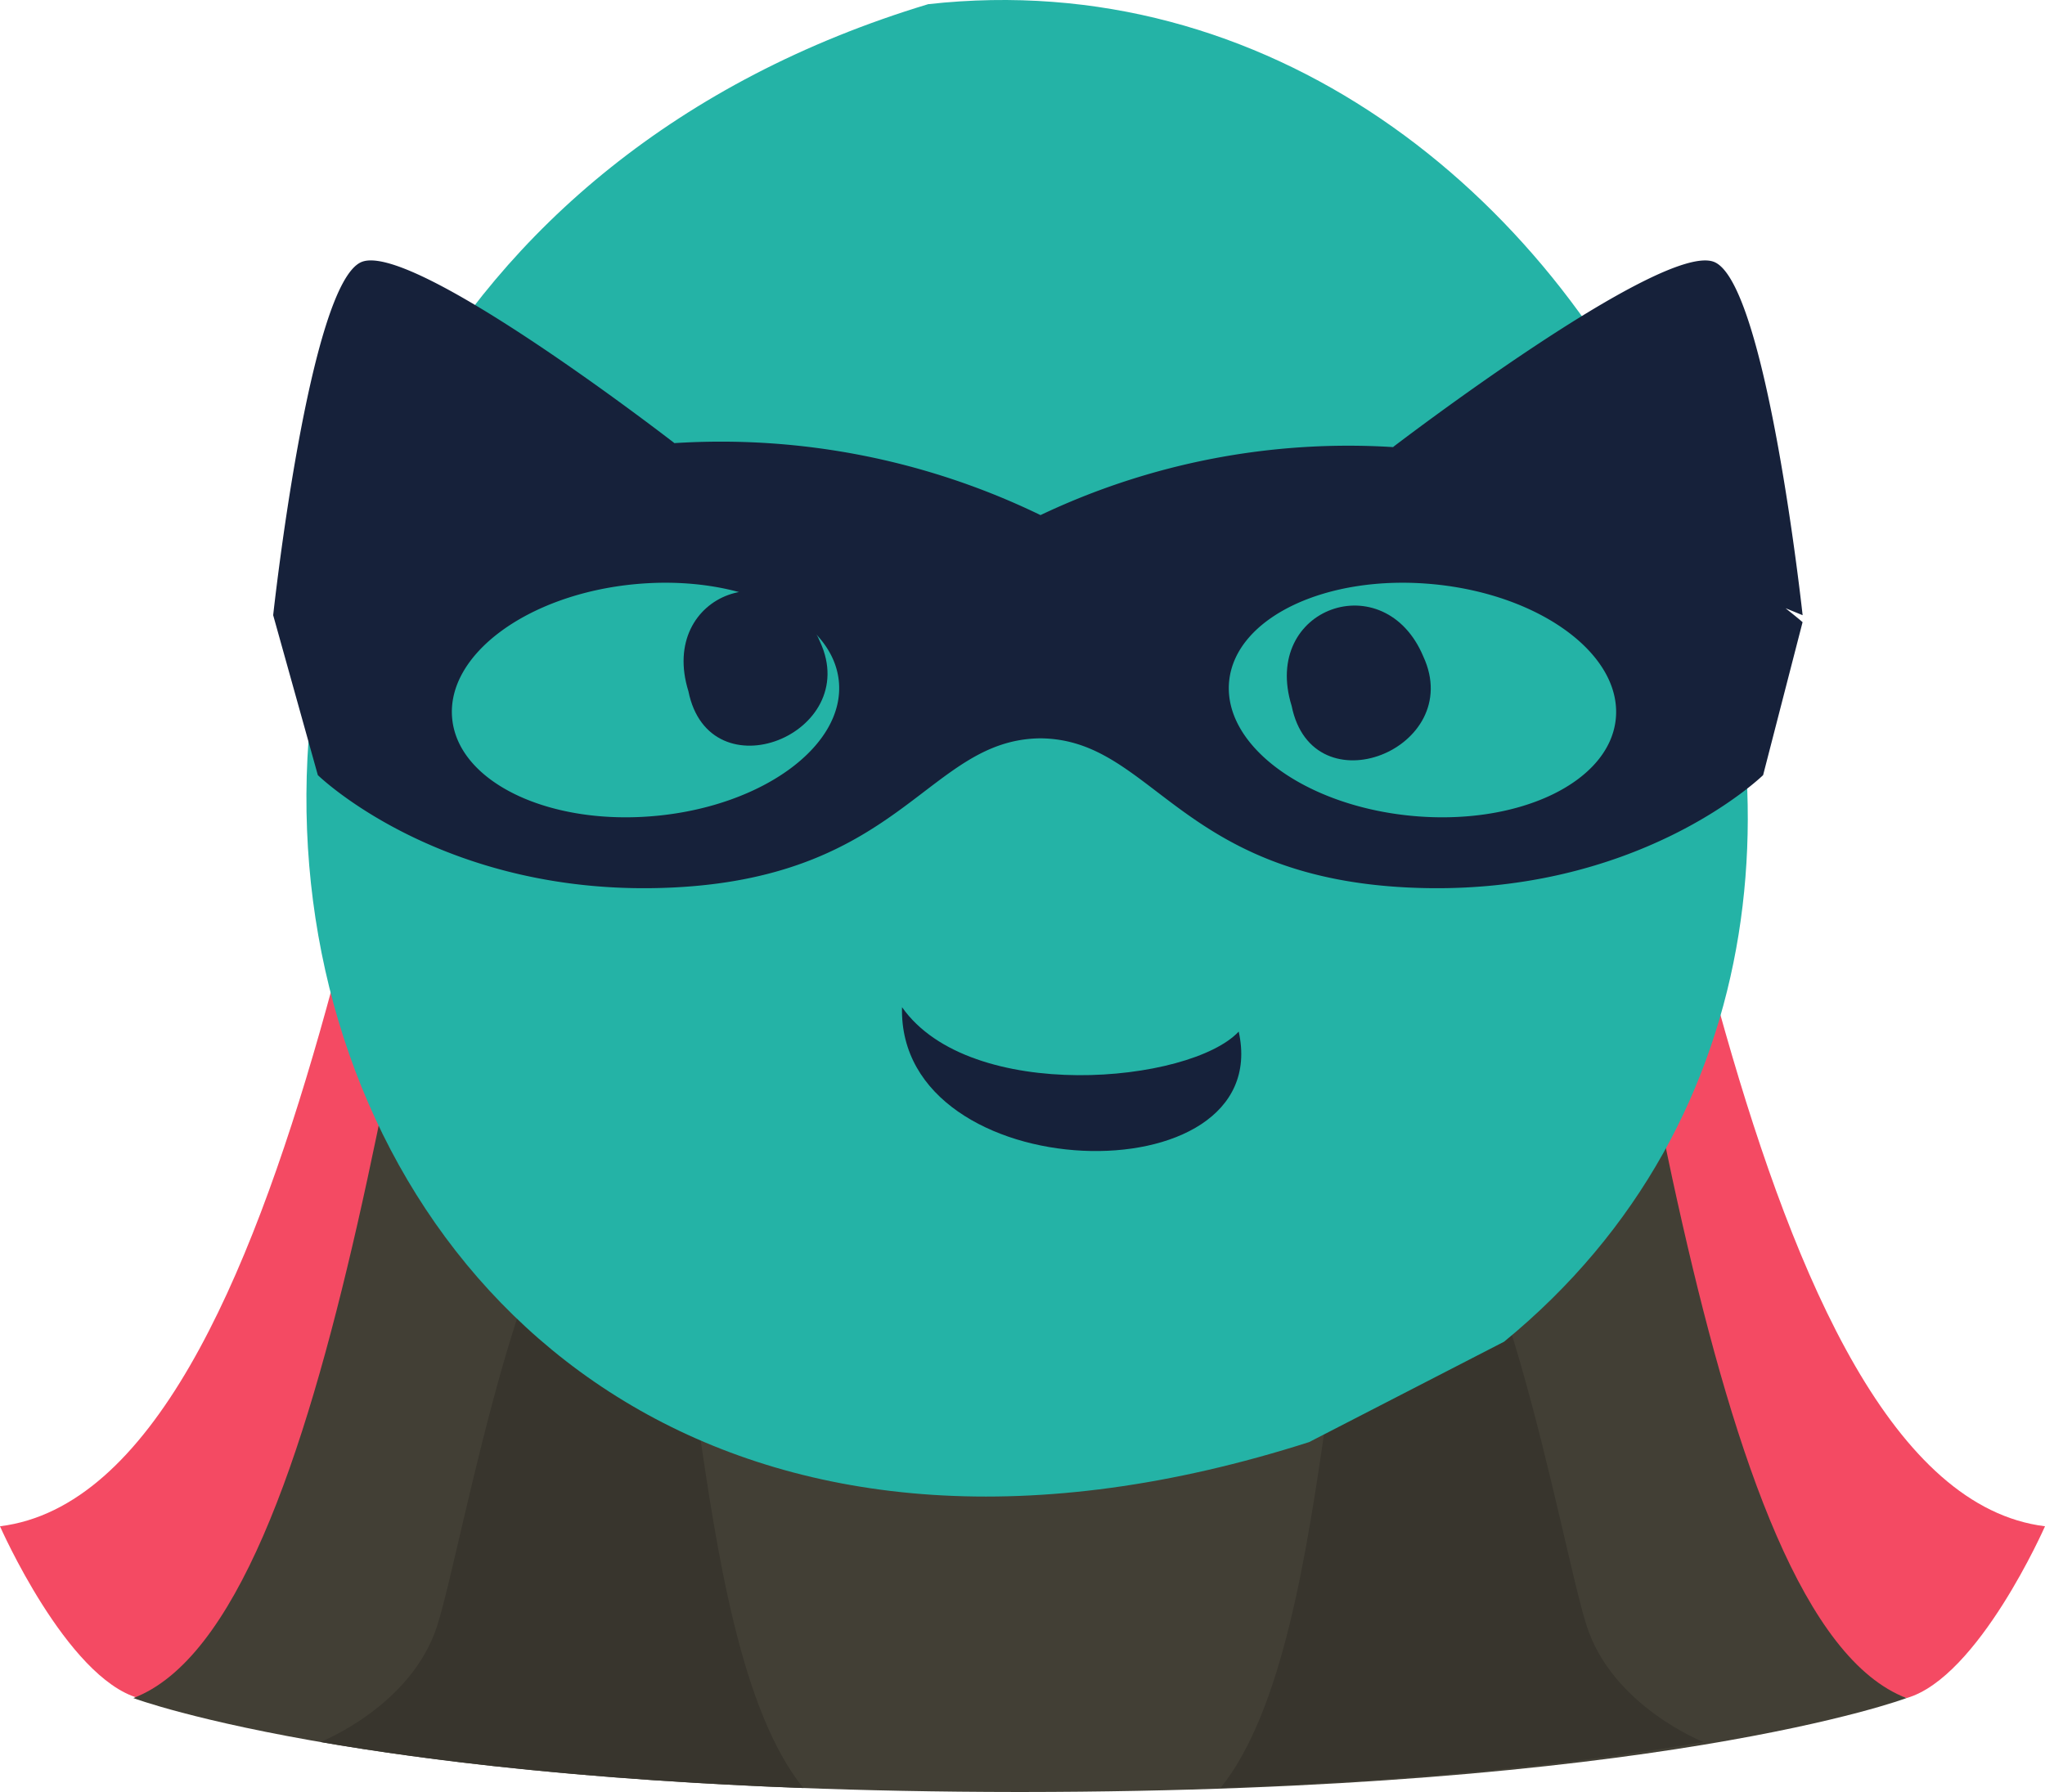 <svg xmlns="http://www.w3.org/2000/svg" width="383.161" height="335.803" viewBox="0 0 383.161 335.803">
  <g id="Raggruppa_1" data-name="Raggruppa 1" transform="translate(-2179.025 4825.832)">
    <path id="Tracciato_1" data-name="Tracciato 1" d="M2336.557-4794.618s-48.73-1.928-66.738,42.013-34.143,205.78-90.794,212.781c0,0,12.462,28.36,25.947,32.194l40.471-13.588,36.037-47.615Z" fill="#f44a63"/>
    <path id="Tracciato_2" data-name="Tracciato 2" d="M2404.653-4794.618s48.727-1.928,66.739,42.013,34.143,205.78,90.794,212.781c0,0-12.462,28.36-25.947,32.194l-40.471-13.588-36.037-47.615Z" fill="#f44a63"/>
    <path id="Tracciato_3" data-name="Tracciato 3" d="M2370.606-4490.031c119.129-.1,165.633-17.6,165.633-17.6-38.193-14.576-50.925-147.842-68.614-223.853s-79.492-62.144-79.492-62.144h-36.017s-61.8-13.866-79.493,62.144-30.42,209.277-68.612,223.853c0,0,46.5,17.5,165.631,17.6v0h.964Z" fill="#423f35"/>
    <path id="Tracciato_4" data-name="Tracciato 4" d="M2294.78-4608.361c-16.808-.04-29,72.018-33.83,87.143s-21.9,21.82-21.9,21.82h0c20.214,3.5,49.813,7.107,90.5,8.623C2306.236-4519.614,2311.446-4608.32,2294.78-4608.361Z" fill="#38352d"/>
    <path id="Tracciato_5" data-name="Tracciato 5" d="M2442.463-4608.361c16.8-.04,28.992,72.018,33.83,87.143s21.893,21.82,21.893,21.82h0c-20.21,3.5-49.809,7.107-90.492,8.623C2431-4519.614,2425.8-4608.32,2442.463-4608.361Z" fill="#38352d"/>
    <path id="Tracciato_6" data-name="Tracciato 6" d="M2460.838-4574.411c101.687-83.263,19.34-264.784-107.9-250.64-188.2,56.828-136.858,336.093,71.373,269.45" fill="#24b3a6"/>
    <path id="Tracciato_7" data-name="Tracciato 7" d="M2308.008-4696.308c3.939,19.529,32.641,8.01,24.678-9.231C2325.435-4722.859,2302.268-4714.768,2308.008-4696.308Z" fill="#16213a"/>
    <path id="Tracciato_8" data-name="Tracciato 8" d="M2421.033-4693.56c3.94,19.529,32.641,8.01,24.679-9.231C2438.46-4720.111,2415.293-4712.019,2421.033-4693.56Z" fill="#16213a"/>
    <path id="Tracciato_9" data-name="Tracciato 9" d="M2348.031-4637.1c12.776,18.171,53.994,14.292,63.084,4.576C2418.071-4601.027,2347.177-4602.959,2348.031-4637.1Zm14.081,10.411" fill="#16213a"/>
    <path id="Tracciato_10" data-name="Tracciato 10" d="M2516.773-4710.55s-6.773-62.422-16.626-66.215-60.093,34.688-60.093,34.688l.076.033a134.4,134.4,0,0,0-66.15,12.736,137.157,137.157,0,0,0-68.632-13.485l.028-.015s-48.682-37.748-58.541-33.957-16.626,66.215-16.626,66.215l8.367,29.966s23.744,23.231,66.8,21.048c42.89-2.17,47.58-27.743,68.6-27.941,21.018.2,25.7,25.771,68.595,27.941,43.062,2.183,66.8-21.048,66.8-21.048l7.393-28.66c-1.055-.918-2.119-1.743-3.183-2.613Zm-214.713,37.593c-20.005,1.923-37.155-6.231-38.311-18.214s14.137-23.257,34.137-25.182,37.161,6.232,38.312,18.215S2322.066-4674.882,2302.06-4672.957Zm179.712-18.214c-1.149,11.983-18.309,20.137-38.312,18.214s-35.294-13.2-34.14-25.181,18.3-20.138,38.312-18.215S2482.916-4703.155,2481.772-4691.171Z" fill="#16213a"/>
  </g>
</svg>
